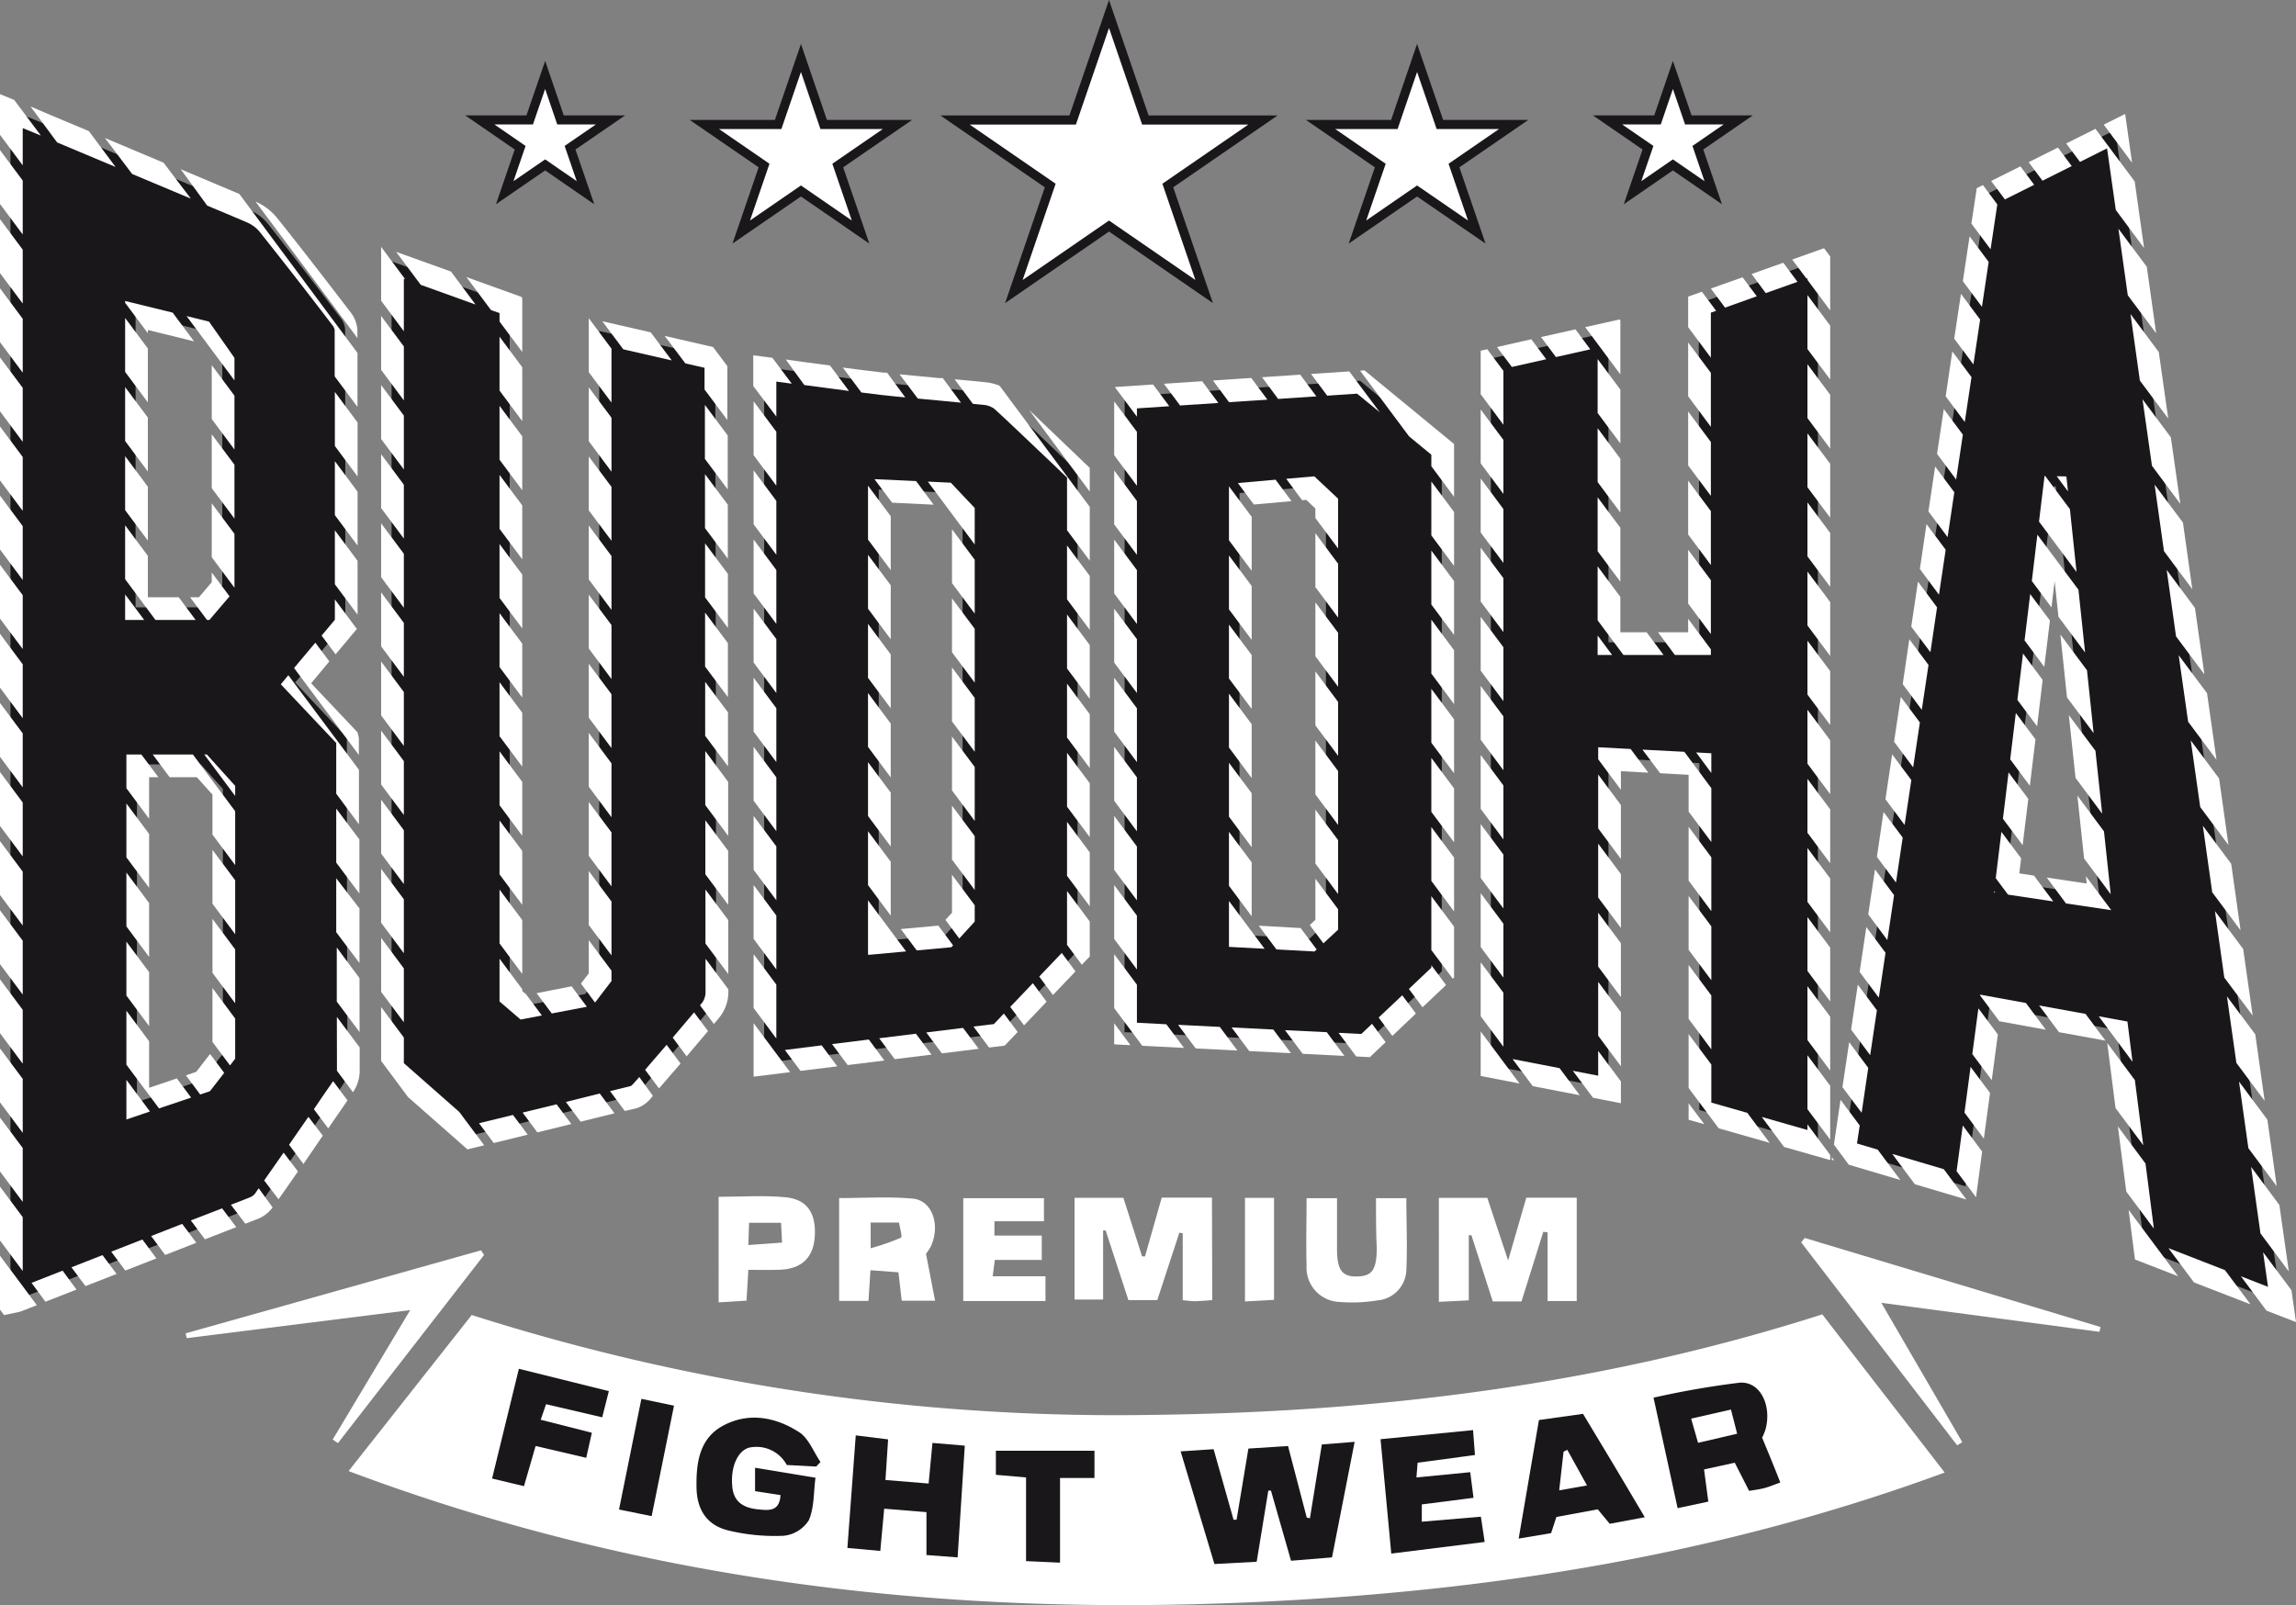 <svg viewBox="0 0 252.66 176.67" xmlns="http://www.w3.org/2000/svg"><rect x="0" y="0" width="252.66" height="176.67" fill="#808080" stroke="none"/><defs><style>.cls-1{fill:#1a171b;}.cls-2,.cls-3{fill:#fff;}.cls-3{stroke:#1a171b;stroke-miterlimit:10;}</style></defs><g data-name="Capa 2" id="Capa_2"><g data-name="Capa 1" id="Capa_1-2"><path d="M32.48,75.13l5.63,6a1.2,1.2,0,0,1,.06.24q0,18.24.07,36.49a3,3,0,0,1-.53,1.56Q33.41,125.69,29,132a2.57,2.57,0,0,1-1.08.85q-13,5.13-26.07,10.21a7,7,0,0,1-.7.15V12.09c1.38.57,2.68,1.1,4,1.65,7.47,3.13,14.94,6.25,22.39,9.42a5.16,5.16,0,0,1,1.89,1.41C32.14,28,34.81,31.47,37.48,35a2.29,2.29,0,0,1,.5,1.27C38,47,38,57.68,38,68.54Zm-17.41,9v37.18l7.18-2.43L24.53,116V86.84l-2.41-2.68Zm7.08-47.79-7.23-1.79V66.85h7.45l2.09-2.44V39.65Z" class="cls-1"></path><path d="M218.57,21.4l14.2-7.1c6.09,43.13,12.16,86,18.25,129.14l-15-5.84c-1-8.06-2-16.09-3.09-24.23l-14-2.56c-.89,6.64-1.75,13.09-2.64,19.77l-13.38-4C208.1,91.55,213.32,56.55,218.57,21.4Zm2.15,75.65L231,98.59c-1.61-15.16-3.19-30.11-4.77-45.05H226C224.25,68,222.49,82.42,220.72,97.05Z" class="cls-1"></path><path d="M186.93,33.4l13.12-4.68v97.17L187,122.17V84L177,83.43v36.35l-12.94-2.51V39.46L177,36.57V70.7h10Z" class="cls-1"></path><path d="M65.94,107.43v-71l12.69,2.91c0,.6.08,1.2.08,1.8q.08,34,.09,68a3.23,3.23,0,0,1-.67,1.91c-2.44,2.94-4.94,5.82-7.44,8.7a2.55,2.55,0,0,1-1.09.86c-5.91,1.48-11.83,2.91-17.92,4.4l-8.59-7.57V28.77l13,4.68v76.07l1.42,1.22,6.88-1.33Z" class="cls-1"></path><path d="M84.09,40.4c4.34.57,8.63,1.19,12.93,1.69,3.74.43,7.5.69,11.24,1.1a3.5,3.5,0,0,1,1.9.74c2.84,2.61,5.62,5.3,8.42,8v52.74l-8.71,9.12L84.09,117ZM104,54.22l-7.3-.34V103.6l7.31-.68,1.92-2.1V56.27Z" class="cls-1"></path><path d="M123.76,43.64l25.9-1.73,9,7.42v57.59c-2.86,2.7-5.77,5.44-8.49,8l-26.42-1.31Zm22.15,58V55.29l-1.82-1.7-7.69.68V102.9l7.7.42Z" class="cls-1"></path><polygon points="67.29 82.34 67.29 76.41 64.79 73.06 64.79 78.99 67.29 82.34" class="cls-2"></polygon><polygon points="104.76 65.86 104.76 71.79 107.26 75.14 107.26 69.21 104.76 65.86" class="cls-2"></polygon><polygon points="135.24 91.56 135.24 97.5 137.74 100.85 137.74 94.92 135.24 91.56" class="cls-2"></polygon><polygon points="107.26 82.75 107.26 76.82 104.76 73.46 104.76 79.4 107.26 82.75" class="cls-2"></polygon><polygon points="122.61 80.53 125.11 83.89 125.11 77.96 122.61 74.6 122.61 80.53" class="cls-2"></polygon><polygon points="125.11 76.28 125.11 70.35 122.61 67 122.61 72.93 125.11 76.28" class="cls-2"></polygon><polygon points="107.26 67.54 107.26 61.61 104.76 58.25 104.76 64.18 107.26 67.54" class="cls-2"></polygon><polygon points="135.24 83.96 135.24 89.89 137.74 93.25 137.74 87.31 135.24 83.96" class="cls-2"></polygon><polygon points="122.61 65.32 125.11 68.68 125.11 62.75 122.61 59.39 122.61 65.32" class="cls-2"></polygon><polygon points="119.92 76.93 119.92 71 117.42 67.64 117.42 73.58 119.92 76.93" class="cls-2"></polygon><polygon points="98.02 70.36 98.02 64.42 95.52 61.07 95.52 67 98.02 70.36" class="cls-2"></polygon><polygon points="95.52 91.49 95.52 97.42 98.02 100.78 98.02 94.85 95.52 91.49" class="cls-2"></polygon><polygon points="67.29 74.74 67.29 68.8 64.79 65.45 64.79 71.38 67.29 74.74" class="cls-2"></polygon><polygon points="64.79 57.84 64.79 63.77 67.29 67.13 67.29 61.2 64.79 57.84" class="cls-2"></polygon><polygon points="98.02 62.75 98.02 56.82 95.52 53.46 95.52 59.39 98.02 62.75" class="cls-2"></polygon><polygon points="107.26 59.93 107.26 55.91 104.63 53.13 102.1 53.01 107.26 59.93" class="cls-2"></polygon><polygon points="117.42 75.25 117.42 81.18 119.92 84.54 119.92 78.61 117.42 75.25" class="cls-2"></polygon><polygon points="98.17 55.33 102.74 55.55 100.81 52.95 96.23 52.74 98.17 55.33" class="cls-2"></polygon><polygon points="119.92 86.21 117.42 82.86 117.42 88.79 119.92 92.14 119.92 86.21" class="cls-2"></polygon><polygon points="117.42 65.97 119.92 69.33 119.92 63.39 117.42 60.04 117.42 65.97" class="cls-2"></polygon><polygon points="157.51 58.93 160.01 62.29 160.01 56.35 157.51 53 157.51 58.93" class="cls-2"></polygon><polygon points="160.01 69.89 160.01 63.96 157.51 60.6 157.51 66.54 160.01 69.89" class="cls-2"></polygon><polygon points="160.01 77.5 160.01 71.57 157.51 68.21 157.51 74.14 160.01 77.5" class="cls-2"></polygon><polygon points="147.25 75.59 147.25 69.65 144.75 66.3 144.75 72.23 147.25 75.59" class="cls-2"></polygon><polygon points="165.44 84.78 165.44 78.85 162.94 75.49 162.94 81.42 165.44 84.78" class="cls-2"></polygon><polygon points="144.75 58.69 144.75 64.62 147.25 67.98 147.25 62.05 144.75 58.69" class="cls-2"></polygon><polygon points="162.94 66.21 165.44 69.57 165.44 63.64 162.94 60.28 162.94 66.21" class="cls-2"></polygon><polygon points="162.94 67.89 162.94 73.82 165.44 77.17 165.44 71.24 162.94 67.89" class="cls-2"></polygon><polygon points="178.37 88.61 175.87 85.25 175.87 91.18 178.37 94.54 178.37 88.61" class="cls-2"></polygon><polygon points="137.74 62.82 137.74 56.89 135.24 53.53 135.24 59.47 137.74 62.82" class="cls-2"></polygon><polygon points="137.74 85.64 137.74 79.71 135.24 76.35 135.24 82.28 137.74 85.64" class="cls-2"></polygon><polygon points="137.98 55.53 142.12 55.16 140.37 52.8 136.22 53.17 137.98 55.53" class="cls-2"></polygon><polygon points="137.74 70.43 137.74 64.5 135.24 61.14 135.24 67.07 137.74 70.43" class="cls-2"></polygon><polygon points="137.74 78.03 137.74 72.1 135.24 68.75 135.24 74.68 137.74 78.03" class="cls-2"></polygon><polygon points="160.01 94.39 157.51 91.03 157.51 96.96 160.01 100.32 160.01 94.39" class="cls-2"></polygon><polygon points="147.25 83.19 147.25 77.26 144.75 73.9 144.75 79.84 147.25 83.19" class="cls-2"></polygon><polygon points="143.29 55.06 143.74 55.02 144.75 55.97 144.75 57.02 147.25 60.37 147.25 54.89 144.63 52.43 141.54 52.7 143.29 55.06" class="cls-2"></polygon><polygon points="157.51 83.42 157.51 89.36 160.01 92.71 160.01 86.78 157.51 83.42" class="cls-2"></polygon><polygon points="157.51 75.82 157.51 81.75 160.01 85.11 160.01 79.17 157.51 75.82" class="cls-2"></polygon><polygon points="57.47 101.27 54.97 97.91 54.97 103.84 57.47 107.2 57.47 101.27" class="cls-2"></polygon><polygon points="41.94 57.6 41.94 63.53 44.44 66.89 44.44 60.95 41.94 57.6" class="cls-2"></polygon><polygon points="44.44 74.49 44.44 68.56 41.94 65.2 41.94 71.14 44.44 74.49" class="cls-2"></polygon><polygon points="25.8 49.48 25.8 43.55 23.3 40.19 23.3 46.12 25.8 49.48" class="cls-2"></polygon><polygon points="36.93 72.02 39.27 69.23 36.85 65.98 36.85 68.22 35.39 69.96 36.93 72.02" class="cls-2"></polygon><path d="M39.55,98.35c0-2,0-4,0-5.95L37,89c0,2,0,4,0,5.95Z" class="cls-2"></path><polygon points="57.47 69.17 57.47 63.24 54.97 59.88 54.97 65.81 57.47 69.17" class="cls-2"></polygon><path d="M31.73,74.32l-.83,1L37,81.78v2.87c0,.9,0,1.81,0,2.71l2.5,3.37c0-2,0-4,0-6Z" class="cls-2"></path><path d="M80.13,93.65l-2.51-3.36c0,2,0,4,0,5.94l2.51,3.36C80.14,97.61,80.13,95.63,80.13,93.65Z" class="cls-2"></path><polygon points="57.47 61.56 57.47 55.63 54.97 52.27 54.97 58.21 57.47 61.56" class="cls-2"></polygon><polygon points="22.78 68.24 23.04 68.24 25.26 65.64 23.3 63.01 23.3 64.08 21.89 65.74 20.92 65.74 22.78 68.24" class="cls-2"></polygon><path d="M36.85,63.79v.52l2.5,3.35V61.73l-2.5-3.36Z" class="cls-2"></path><polygon points="54.97 90.31 54.97 96.24 57.47 99.59 57.47 93.66 54.97 90.31" class="cls-2"></polygon><polygon points="175.87 83.57 178.37 86.93 178.37 84.88 181.39 85.05 179.44 82.44 175.87 82.25 175.87 83.57" class="cls-2"></polygon><polygon points="54.97 75.09 54.97 81.03 57.47 84.38 57.47 78.45 54.97 75.09" class="cls-2"></polygon><polygon points="54.97 82.7 54.97 88.63 57.47 91.99 57.47 86.06 54.97 82.7" class="cls-2"></polygon><polygon points="25.8 57.08 25.8 51.15 23.3 47.8 23.3 53.73 25.8 57.08" class="cls-2"></polygon><polygon points="25.8 64.69 25.8 58.76 23.3 55.4 23.3 61.33 25.8 64.69" class="cls-2"></polygon><path d="M39.42,80.92l-.08-.32-5.1-5.39,2-2.41-1.54-2.06-2.34,2.79,7.13,9.57V81.45A1.56,1.56,0,0,0,39.42,80.92Z" class="cls-2"></path><polygon points="44.44 83.77 41.94 80.42 41.94 86.35 44.44 89.7 44.44 83.77" class="cls-2"></polygon><polygon points="54.97 67.49 54.97 73.42 57.47 76.78 57.47 70.84 54.97 67.49" class="cls-2"></polygon><polygon points="82.93 74.59 82.93 80.53 85.43 83.88 85.43 77.95 82.93 74.59" class="cls-2"></polygon><polygon points="85.43 76.28 85.43 70.34 82.93 66.99 82.93 72.92 85.43 76.28" class="cls-2"></polygon><polygon points="95.52 76.28 95.52 82.21 98.02 85.57 98.02 79.64 95.52 76.28" class="cls-2"></polygon><polygon points="95.52 83.89 95.52 89.82 98.02 93.17 98.02 87.24 95.52 83.89" class="cls-2"></polygon><polygon points="82.93 59.38 82.93 65.31 85.43 68.67 85.43 62.74 82.93 59.38" class="cls-2"></polygon><path d="M77.6,75.05c0,2,0,4,0,5.94l2.51,3.36c0-2,0-4,0-5.94Z" class="cls-2"></path><path d="M77.61,82.67c0,2,0,4,0,5.94L80.13,92c0-2,0-4,0-5.94Z" class="cls-2"></path><path d="M77.59,67.43c0,2,0,4,0,5.94l2.51,3.36c0-2,0-4,0-5.94Z" class="cls-2"></path><polygon points="85.43 85.56 82.93 82.2 82.93 88.13 85.43 91.49 85.43 85.56" class="cls-2"></polygon><polygon points="85.43 61.06 85.43 55.13 82.93 51.77 82.93 57.71 85.43 61.06" class="cls-2"></polygon><polygon points="67.29 59.52 67.29 53.59 64.79 50.24 64.79 56.17 67.29 59.52" class="cls-2"></polygon><polygon points="64.79 48.56 67.29 51.92 67.29 45.98 64.79 42.63 64.79 48.56" class="cls-2"></polygon><polygon points="54.97 42.99 57.47 46.35 57.47 40.42 54.97 37.06 54.97 42.99" class="cls-2"></polygon><polygon points="95.52 68.67 95.52 74.61 98.02 77.96 98.02 72.03 95.52 68.67" class="cls-2"></polygon><path d="M80.1,69.11c0-2,0-4,0-5.94l-2.51-3.36c0,2,0,4,0,5.94Z" class="cls-2"></path><path d="M80.09,61.49c0-2,0-4,0-5.94l-2.51-3.36c0,2,0,4,0,5.94Z" class="cls-2"></path><polygon points="57.47 53.96 57.47 48.02 54.97 44.67 54.97 50.6 57.47 53.96" class="cls-2"></polygon><polygon points="82.93 50.1 85.43 53.46 85.43 47.52 82.93 44.17 82.93 50.1" class="cls-2"></polygon><path d="M77.57,50.51l2.51,3.36c0-2,0-4,0-5.94l-2.51-3.36C77.57,46.55,77.57,48.53,77.57,50.51Z" class="cls-2"></path><polygon points="201.4 110.23 201.4 104.3 198.9 100.94 198.9 106.87 201.4 110.23" class="cls-2"></polygon><polygon points="143.13 102.15 138.52 101.89 140.46 104.5 144.65 104.73 144.89 104.51 143.13 102.15" class="cls-2"></polygon><polygon points="117.42 98.07 117.42 104 119.05 106.19 119.92 105.28 119.92 101.43 117.42 98.07" class="cls-2"></polygon><polygon points="104.76 96.28 104.76 100.47 104.04 101.25 105.56 103.3 107.26 101.44 107.26 99.64 104.76 96.28" class="cls-2"></polygon><polygon points="144.75 96.72 144.75 101.24 144.13 101.82 145.63 103.83 147.25 102.33 147.25 100.08 144.75 96.72" class="cls-2"></polygon><polygon points="226.46 16.24 223.24 17.85 224.76 19.89 227.98 18.28 226.46 16.24" class="cls-2"></polygon><polygon points="103.26 101.88 99.13 102.26 100.88 104.61 104.69 104.26 104.88 104.05 103.26 101.88" class="cls-2"></polygon><polygon points="218.1 33.77 218.84 28.83 216.74 26.01 216 30.95 218.1 33.77" class="cls-2"></polygon><polygon points="162.94 105.92 162.94 111.85 165.44 115.21 165.44 109.27 162.94 105.92" class="cls-2"></polygon><polygon points="217.16 40.11 217.9 35.17 215.79 32.34 215.05 37.28 217.16 40.11" class="cls-2"></polygon><polygon points="82.93 105.02 82.93 110.95 85.43 114.31 85.43 108.37 82.93 105.02" class="cls-2"></polygon><polygon points="16.41 90.12 16.41 85.55 17.43 85.55 15.56 83.05 13.91 83.05 13.91 86.76 16.41 90.12" class="cls-2"></polygon><polygon points="16.41 97.72 16.41 91.79 13.91 88.44 13.91 94.37 16.41 97.72" class="cls-2"></polygon><polygon points="19.46 118.7 16.41 119.73 16.41 114.61 13.91 111.25 13.91 117.19 17.5 122 21.03 120.81 19.46 118.7" class="cls-2"></polygon><polygon points="16.41 105.33 16.41 99.4 13.91 96.04 13.91 101.97 16.41 105.33" class="cls-2"></polygon><polygon points="23.12 116.01 21.59 117.98 20.46 118.36 22.03 120.47 23.1 120.11 24.67 118.09 23.12 116.01" class="cls-2"></polygon><polygon points="13.91 118.86 13.91 123.22 16.5 122.34 13.91 118.86" class="cls-2"></polygon><polygon points="23.38 108.75 23.38 114.68 25.31 117.27 25.88 116.53 25.88 112.11 23.38 108.75" class="cls-2"></polygon><polygon points="16.41 112.94 16.41 107 13.91 103.65 13.91 109.58 16.41 112.94" class="cls-2"></polygon><polygon points="220.63 21.95 223.85 20.34 222.33 18.31 219.11 19.92 220.63 21.95" class="cls-2"></polygon><polygon points="64.79 103.48 64.79 107.14 63.93 108.26 65.48 110.35 67.29 107.98 67.29 106.84 64.79 103.48" class="cls-2"></polygon><path d="M56.45,122.72l-1.64.4-2.1.51,1.62,2.18,1.07-.26,2.67-.66Z" class="cls-2"></path><polygon points="50.54 122.39 44.44 117.02 44.44 114.2 41.94 110.84 41.94 116.77 44.91 120.76 51.44 126.51 53.28 126.06 50.54 122.39" class="cls-2"></polygon><path d="M37.08,117.86l1.76,2.36h0a4.17,4.17,0,0,0,.74-2.27v-2.66l-2.51-3.36C37.07,113.9,37.08,115.88,37.08,117.86Z" class="cls-2"></path><path d="M2.51,141.58h0L0,138.22v5.93l.44.6,1.34-.28a3.69,3.69,0,0,0,.62-.16l.81-.32.84-.33Z" class="cls-2"></path><path d="M28.47,130.79l-.4.58a1.28,1.28,0,0,1-.52.4c-.71.29-1.43.56-2.14.84L27,134.69l1.52-.59A3.77,3.77,0,0,0,30,132.9Z" class="cls-2"></path><path d="M70.32,118.51l0,.07-.43.49a3.43,3.43,0,0,1-.45.46l-2.31.57,1.62,2.18L70,122a3.44,3.44,0,0,0,1.73-1.25l.12-.13Z" class="cls-2"></path><polygon points="175.87 115.67 175.87 118.4 173.08 117.86 175.3 120.83 178.37 121.43 178.37 119.03 175.87 115.67" class="cls-2"></polygon><polygon points="150.98 112.69 149.8 113.81 147.3 113.68 149.24 116.28 150.74 116.36 152.48 114.71 150.98 112.69" class="cls-2"></polygon><polygon points="219.05 27.44 219.79 22.5 218.21 20.37 217.53 20.71 216.94 24.61 219.05 27.44" class="cls-2"></polygon><polygon points="110.47 111.56 109.37 112.72 107.12 112.99 108.84 115.3 110.56 115.09 111.99 113.59 110.47 111.56" class="cls-2"></polygon><path d="M107.06,44.45l1.16.11a2.4,2.4,0,0,1,1.19.43c2.12,1.94,4.24,4,6.29,5.93l1.72,1.65v5.79l2.5,3.36V55.79L110,42.46a5.3,5.3,0,0,0-1.5-.38c-1.15-.13-2.3-.23-3.45-.33Z" class="cls-2"></path><path d="M101,43.87l2.16.2,2.59.25-2-2.7-.36,0-4.4-.42Z" class="cls-2"></path><polygon points="165.44 46.75 165.44 40.82 163.66 38.44 162.94 38.6 162.94 43.39 165.44 46.75" class="cls-2"></polygon><polygon points="188.27 39.37 188.27 34.41 188.85 34.21 187.28 32.11 185.77 32.65 185.77 36.01 188.27 39.37" class="cls-2"></polygon><path d="M2.5,18.2V14.1l2,.82L1.56,11,0,10.36v4.48Z" class="cls-2"></path><path d="M94.79,43.2l2.18.27c.88.1,1.77.19,2.65.27l-2-2.72-.33,0c-1.51-.17-3-.36-4.54-.56Z" class="cls-2"></path><polygon points="188.32 100.29 188.32 94.36 185.82 91 185.82 96.93 188.32 100.29" class="cls-2"></polygon><path d="M85.43,45.85V42l1.7.23L85,39.39l-.69-.1-1.42-.18v3.38Z" class="cls-2"></path><path d="M88.51,42.38l4.91.65-2.08-2.8-3-.4-1.87-.26Z" class="cls-2"></path><path d="M6.29,15.68l2.6,1.09,3.83,1.61L9.78,14.43,5.7,12.72l-2.34-1Z" class="cls-2"></path><polygon points="221.83 78.48 221.21 83.58 223.37 86.49 223.99 81.38 221.83 78.48" class="cls-2"></polygon><polygon points="222.62 71.93 222 77.04 224.17 79.94 224.78 74.84 222.62 71.93" class="cls-2"></polygon><polygon points="223.41 65.39 222.79 70.49 224.96 73.4 225.58 68.3 223.41 65.39" class="cls-2"></polygon><polygon points="198.9 38.42 201.4 41.77 201.4 35.84 198.9 32.48 198.9 38.42" class="cls-2"></polygon><polygon points="212.43 71.79 213.16 66.85 211.06 64.02 210.32 68.97 212.43 71.79" class="cls-2"></polygon><polygon points="210.11 70.36 209.38 75.3 211.48 78.13 212.22 73.19 210.11 70.36" class="cls-2"></polygon><polygon points="201.4 49.38 201.4 43.45 198.9 40.09 198.9 46.02 201.4 49.38" class="cls-2"></polygon><polygon points="212 57.69 211.27 62.63 213.37 65.46 214.11 60.51 212 57.69" class="cls-2"></polygon><polygon points="223.2 87.93 221.03 85.02 220.41 90.12 222.58 93.03 223.2 87.93" class="cls-2"></polygon><polygon points="201.4 72.2 201.4 66.27 198.9 62.91 198.9 68.84 201.4 72.2" class="cls-2"></polygon><polygon points="178.31 64.03 178.31 58.09 175.81 54.74 175.81 60.67 178.31 64.03" class="cls-2"></polygon><polygon points="178.65 72.09 183.06 72.09 181.2 69.59 178.31 69.59 178.31 65.7 175.81 62.34 175.81 68.28 178.65 72.09" class="cls-2"></polygon><polygon points="178.31 56.42 178.31 50.49 175.81 47.13 175.81 53.06 178.31 56.42" class="cls-2"></polygon><polygon points="185.82 85.28 185.82 89.33 188.32 92.68 188.32 86.75 185.35 82.75 180.74 82.51 182.69 85.11 185.82 85.28" class="cls-2"></polygon><polygon points="201.4 56.98 201.4 51.05 198.9 47.7 198.9 53.63 201.4 56.98" class="cls-2"></polygon><polygon points="188.27 62.19 188.27 56.26 185.77 52.9 185.77 58.83 188.27 62.19" class="cls-2"></polygon><polygon points="201.4 64.59 201.4 58.66 198.9 55.3 198.9 61.24 201.4 64.59" class="cls-2"></polygon><polygon points="209.17 76.7 208.43 81.64 210.53 84.46 211.27 79.52 209.17 76.7" class="cls-2"></polygon><polygon points="185.77 51.23 188.27 54.58 188.27 48.65 185.77 45.29 185.77 51.23" class="cls-2"></polygon><polygon points="178.31 48.81 178.31 42.88 175.81 39.52 175.81 45.46 178.31 48.81" class="cls-2"></polygon><polygon points="198.9 70.52 198.9 76.45 201.4 79.8 201.4 73.87 198.9 70.52" class="cls-2"></polygon><polygon points="214.32 59.12 215.06 54.18 212.95 51.35 212.21 56.29 214.32 59.12" class="cls-2"></polygon><polygon points="175.81 69.95 175.81 72.09 177.4 72.09 175.81 69.95" class="cls-2"></polygon><polygon points="219.43 98.24 219.57 98.26 219.45 98.1 219.43 98.24" class="cls-2"></polygon><polygon points="213.9 45.02 213.16 49.96 215.26 52.78 216 47.84 213.9 45.02" class="cls-2"></polygon><polygon points="23.38 93.54 23.38 99.47 25.88 102.83 25.88 96.89 23.38 93.54" class="cls-2"></polygon><polygon points="21.23 83.05 16.81 83.05 18.67 85.55 21.66 85.55 23.38 87.46 23.38 91.86 25.88 95.22 25.88 89.29 21.23 83.05" class="cls-2"></polygon><polygon points="16.27 36.68 16.27 36.32 21.35 37.57 19 34.41 13.77 33.13 13.77 33.33 16.27 36.68" class="cls-2"></polygon><polygon points="13.77 65.43 13.77 68.24 15.87 68.24 13.77 65.43" class="cls-2"></polygon><polygon points="23.38 101.14 23.38 107.08 25.88 110.43 25.88 104.5 23.38 101.14" class="cls-2"></polygon><polygon points="184.31 72.09 188.27 72.09 188.27 71.47 185.77 68.11 185.77 69.59 182.45 69.59 184.31 72.09" class="cls-2"></polygon><polygon points="198.9 85.73 198.9 91.66 201.4 95.02 201.4 89.08 198.9 85.73" class="cls-2"></polygon><polygon points="185.77 60.51 185.77 66.44 188.27 69.79 188.27 63.86 185.77 60.51" class="cls-2"></polygon><polygon points="231.69 114.54 229.5 111.6 224.39 110.67 226.58 113.61 231.69 114.54" class="cls-2"></polygon><polygon points="198.9 78.12 198.9 84.06 201.4 87.41 201.4 81.48 198.9 78.12" class="cls-2"></polygon><polygon points="207.48 87.97 209.59 90.8 210.33 85.86 208.22 83.03 207.48 87.97" class="cls-2"></polygon><polygon points="198.9 93.34 198.9 99.27 201.4 102.62 201.4 96.69 198.9 93.34" class="cls-2"></polygon><polygon points="249.58 141.64 246.6 140.48 249.41 144.26 252.66 145.52 252.16 142.01 249.04 137.83 249.58 141.64" class="cls-2"></polygon><polygon points="188.32 85.08 188.32 82.91 186.65 82.82 188.32 85.08" class="cls-2"></polygon><polygon points="44.44 76.17 41.94 72.81 41.94 78.74 44.44 82.1 44.44 76.17" class="cls-2"></polygon><path d="M11.28,138.15l-3.42,1.34,1.55,2.07,3.42-1.34Z" class="cls-2"></path><path d="M15.67,136.43l-3.43,1.34,1.55,2.08,3.42-1.34Z" class="cls-2"></path><polygon points="2.5 109.47 2.5 103.54 0 100.19 0 106.12 2.5 109.47" class="cls-2"></polygon><polygon points="41.94 48.32 44.44 51.67 44.44 45.74 41.94 42.38 41.94 48.32" class="cls-2"></polygon><path d="M24.44,133,21,134.33l1.55,2.08L26,135.07Z" class="cls-2"></path><path d="M6.89,139.86,3.47,141.2,5,143.28l3.42-1.34Z" class="cls-2"></path><polygon points="2.5 117.08 2.5 111.15 0 107.79 0 113.72 2.5 117.08" class="cls-2"></polygon><polygon points="2.5 124.69 2.5 118.75 0 115.4 0 121.33 2.5 124.69" class="cls-2"></polygon><polygon points="68.59 38.45 73.92 39.67 71.61 36.58 66.28 35.36 68.59 38.45" class="cls-2"></polygon><polygon points="2.5 132.29 2.5 126.36 0 123.01 0 128.94 2.5 132.29" class="cls-2"></polygon><path d="M31.21,126.87l-2.14,3.06L30.65,132c.72-1,1.44-2.06,2.14-3.06Z" class="cls-2"></path><path d="M76.38,111.43c-.78.93-1.56,1.86-2.35,2.78l1.53,2.06c.79-.92,1.57-1.85,2.35-2.78Z" class="cls-2"></path><path d="M80.15,109.27v-.38l-2.51-3.36c0,1.24,0,2.49,0,3.74a2,2,0,0,1-.39,1.12l-.22.26,1.53,2.06.61-.73A4.48,4.48,0,0,0,80.15,109.27Z" class="cls-2"></path><path d="M33.94,122.93c-.69,1-1.4,2-2.13,3.07l1.58,2.12L35.52,125Z" class="cls-2"></path><polygon points="90.42 115.06 86.37 115.57 88.09 117.87 92.14 117.37 90.42 115.06" class="cls-2"></polygon><polygon points="82.93 112.62 82.93 118.51 86.95 118.01 82.93 112.62" class="cls-2"></polygon><path d="M36.66,119c-.69,1-1.4,2-2.12,3.09l1.58,2.11,2.12-3.08Z" class="cls-2"></path><path d="M73.36,115c-.79.93-1.58,1.84-2.37,2.75l1.53,2.05c.79-.9,1.58-1.82,2.37-2.74Z" class="cls-2"></path><path d="M61.25,121.55l-3.74.91,1.62,2.18,3.74-.92Z" class="cls-2"></path><path d="M66,120.36l-3.73.93,1.62,2.17,3.73-.92Z" class="cls-2"></path><polygon points="95.61 114.42 91.56 114.92 93.28 117.23 97.32 116.73 95.61 114.42" class="cls-2"></polygon><polygon points="2.5 25.81 2.5 19.87 0 16.52 0 22.45 2.5 25.81" class="cls-2"></polygon><path d="M22.8,22.63c1.44.61,2.88,1.2,4.31,1.82a3.82,3.82,0,0,1,1.41,1c2.78,3.49,5.51,7,8.07,10.36a1.18,1.18,0,0,1,.24.51v5.11l2.51,3.36c0-2,0-4,0-5.94l-13-17.5-6.45-2.72Z" class="cls-2"></path><path d="M39.33,37.21v-.85a3.5,3.5,0,0,0-.76-2c-2.56-3.34-5.3-6.9-8.1-10.4a6.28,6.28,0,0,0-2.35-1.77Z" class="cls-2"></path><path d="M14.54,19.15,21,21.86,18,17.91l-6.45-2.72Z" class="cls-2"></path><polygon points="44.44 44.07 44.44 38.13 41.94 34.78 41.94 40.71 44.44 44.07" class="cls-2"></polygon><polygon points="67.29 44.31 67.29 38.38 64.79 35.02 64.79 40.96 67.29 44.31" class="cls-2"></polygon><polygon points="44.44 36.46 44.44 30.68 44.59 30.74 41.94 27.17 41.94 33.1 44.44 36.46" class="cls-2"></polygon><polygon points="54.03 34.13 54.97 34.46 54.97 35.39 57.47 38.74 57.47 32.81 57.36 32.67 51.33 30.5 54.03 34.13" class="cls-2"></polygon><polygon points="46.3 31.35 52.33 33.52 49.63 29.89 43.59 27.72 46.3 31.35" class="cls-2"></polygon><polygon points="2.5 56.23 2.5 50.3 0 46.94 0 52.88 2.5 56.23" class="cls-2"></polygon><polygon points="2.5 79.05 2.5 73.12 0 69.76 0 75.69 2.5 79.05" class="cls-2"></polygon><polygon points="2.5 86.66 2.5 80.72 0 77.37 0 83.3 2.5 86.66" class="cls-2"></polygon><polygon points="2.5 71.44 2.5 65.51 0 62.16 0 68.09 2.5 71.44" class="cls-2"></polygon><polygon points="2.5 94.26 2.5 88.33 0 84.97 0 90.91 2.5 94.26" class="cls-2"></polygon><polygon points="2.5 101.87 2.5 95.94 0 92.58 0 98.51 2.5 101.87" class="cls-2"></polygon><polygon points="2.5 48.63 2.5 42.69 0 39.34 0 45.27 2.5 48.63" class="cls-2"></polygon><polygon points="2.5 63.84 2.5 57.91 0 54.55 0 60.48 2.5 63.84" class="cls-2"></polygon><polygon points="2.5 41.02 2.5 35.09 0 31.73 0 37.66 2.5 41.02" class="cls-2"></polygon><polygon points="2.5 33.41 2.5 27.48 0 24.12 0 30.06 2.5 33.41" class="cls-2"></polygon><polygon points="2.5 139.9 2.5 133.97 0 130.61 0 136.54 2.5 139.9" class="cls-2"></polygon><polygon points="246.39 119.05 247.42 126.38 250.54 130.56 249.51 123.24 246.39 119.05" class="cls-2"></polygon><polygon points="247.72 128.44 248.75 135.76 251.87 139.95 250.83 132.63 247.72 128.44" class="cls-2"></polygon><polygon points="245.06 109.67 246.1 116.99 249.21 121.17 248.18 113.85 245.06 109.67" class="cls-2"></polygon><polygon points="243.74 100.28 244.77 107.6 247.89 111.78 246.85 104.46 243.74 100.28" class="cls-2"></polygon><polygon points="244.84 139.8 238.62 137.38 241.44 141.16 247.66 143.57 244.84 139.8" class="cls-2"></polygon><polygon points="242.41 90.89 243.44 98.21 246.56 102.4 245.53 95.08 242.41 90.89" class="cls-2"></polygon><polygon points="216.85 117.43 216.18 122.46 218.31 125.33 218.99 120.3 216.85 117.43" class="cls-2"></polygon><polygon points="217.71 110.99 217.04 116.02 219.18 118.89 219.85 113.86 217.71 110.99" class="cls-2"></polygon><polygon points="234.24 133.17 234.94 138.63 239.68 140.47 234.24 133.17" class="cls-2"></polygon><polygon points="215.99 123.88 215.31 128.91 217.45 131.78 218.12 126.75 215.99 123.88" class="cls-2"></polygon><polygon points="234.45 34.57 235.48 41.89 238.6 46.07 237.56 38.75 234.45 34.57" class="cls-2"></polygon><polygon points="233.12 25.18 234.15 32.5 237.27 36.68 236.24 29.36 233.12 25.18" class="cls-2"></polygon><polygon points="230.59 14.18 227.37 15.79 228.89 17.82 231.87 16.33 232.83 23.11 235.94 27.3 234.91 19.97 230.59 14.18" class="cls-2"></polygon><polygon points="241.08 81.5 242.12 88.83 245.23 93.01 244.2 85.69 241.08 81.5" class="cls-2"></polygon><polygon points="231.5 13.72 234.62 17.91 233.86 12.54 231.5 13.72" class="cls-2"></polygon><polygon points="235.77 43.95 236.81 51.27 239.93 55.46 238.89 48.14 235.77 43.95" class="cls-2"></polygon><polygon points="239.75 72.12 240.79 79.44 243.91 83.62 242.87 76.3 239.75 72.12" class="cls-2"></polygon><polygon points="238.43 62.73 239.46 70.05 242.58 74.23 241.54 66.91 238.43 62.73" class="cls-2"></polygon><polygon points="237.1 53.34 238.13 60.66 241.25 64.85 240.22 57.52 237.1 53.34" class="cls-2"></polygon><polygon points="206.63 126.54 204.35 125.86 204.65 123.88 202.54 121.05 201.81 125.99 203.45 128.2 209.12 129.88 206.63 126.54" class="cls-2"></polygon><polygon points="134.23 113.03 129.64 112.8 131.58 115.4 136.17 115.63 134.23 113.03" class="cls-2"></polygon><polygon points="140.12 113.32 135.53 113.09 137.47 115.69 142.06 115.92 140.12 113.32" class="cls-2"></polygon><polygon points="146 113.61 141.41 113.39 143.35 115.99 147.94 116.22 146 113.61" class="cls-2"></polygon><polygon points="128.35 112.74 125.11 112.57 125.11 108.38 122.61 105.03 122.61 110.96 125.7 115.11 130.29 115.34 128.35 112.74" class="cls-2"></polygon><polygon points="105.98 113.14 101.93 113.64 103.65 115.94 107.7 115.44 105.98 113.14" class="cls-2"></polygon><polygon points="122.61 112.63 122.61 114.95 124.4 115.04 122.61 112.63" class="cls-2"></polygon><polygon points="154.31 109.55 151.71 112 153.22 114.02 155.81 111.56 154.31 109.55" class="cls-2"></polygon><polygon points="113.66 108.22 111.17 110.83 112.69 112.86 115.17 110.26 113.66 108.22" class="cls-2"></polygon><polygon points="116.84 104.89 114.36 107.49 115.87 109.52 118.35 106.92 116.84 104.89" class="cls-2"></polygon><polygon points="175.87 108.07 175.87 114 178.37 117.36 178.37 111.42 175.87 108.07" class="cls-2"></polygon><polygon points="192.28 122.49 188.32 121.36 188.32 117.17 185.82 113.82 185.82 119.75 189.13 124.19 194.74 125.79 192.28 122.49" class="cls-2"></polygon><polygon points="201.4 127.12 198.9 123.76 198.9 124.38 193.87 122.94 196.32 126.24 201.4 127.69 201.4 127.12" class="cls-2"></polygon><polygon points="201.6 127.39 201.56 127.64 201.85 127.73 201.6 127.39" class="cls-2"></polygon><polygon points="100.79 113.78 96.75 114.28 98.46 116.58 102.51 116.08 100.79 113.78" class="cls-2"></polygon><polygon points="185.82 121.43 185.82 123.25 187.55 123.74 185.82 121.43" class="cls-2"></polygon><polygon points="171.62 117.57 166.45 116.57 168.67 119.55 173.84 120.55 171.62 117.57" class="cls-2"></polygon><polygon points="157.51 106.24 157.51 106.51 155.04 108.85 156.54 110.87 159.13 108.42 157.51 106.24" class="cls-2"></polygon><polygon points="162.94 113.53 162.94 118.43 167.21 119.26 162.94 113.53" class="cls-2"></polygon><polygon points="213.9 128.69 208.23 127.01 210.72 130.35 216.39 132.03 213.9 128.69" class="cls-2"></polygon><path d="M20.05,134.71l-3.42,1.34,1.55,2.08,3.42-1.34Z" class="cls-2"></path><polygon points="125.11 100.78 122.61 97.42 122.61 103.35 125.11 106.71 125.11 100.78" class="cls-2"></polygon><polygon points="117.42 90.46 117.42 96.4 119.92 99.75 119.92 93.82 117.42 90.46" class="cls-2"></polygon><polygon points="122.61 82.21 122.61 88.14 125.11 91.5 125.11 85.56 122.61 82.21" class="cls-2"></polygon><polygon points="122.61 89.81 122.61 95.75 125.11 99.1 125.11 93.17 122.61 89.81" class="cls-2"></polygon><polygon points="104.76 81.07 104.76 87 107.26 90.36 107.26 84.42 104.76 81.07" class="cls-2"></polygon><polygon points="82.93 97.41 82.93 103.34 85.43 106.7 85.43 100.77 82.93 97.41" class="cls-2"></polygon><polygon points="104.76 88.68 104.76 94.61 107.26 97.96 107.26 92.03 104.76 88.68" class="cls-2"></polygon><polygon points="82.93 89.81 82.93 95.74 85.43 99.09 85.43 93.16 82.93 89.81" class="cls-2"></polygon><path d="M80.14,101.27l-2.51-3.36c0,2,0,4,0,5.94l2.51,3.36C80.15,105.23,80.14,103.25,80.14,101.27Z" class="cls-2"></path><polygon points="95.52 99.1 95.52 105.03 95.57 105.1 99.71 104.72 95.52 99.1" class="cls-2"></polygon><polygon points="162.94 90.71 162.94 96.64 165.44 99.99 165.44 94.06 162.94 90.71" class="cls-2"></polygon><polygon points="178.37 103.82 175.87 100.46 175.87 106.39 178.37 109.75 178.37 103.82" class="cls-2"></polygon><polygon points="162.94 83.1 162.94 89.03 165.44 92.39 165.44 86.45 162.94 83.1" class="cls-2"></polygon><polygon points="175.87 92.86 175.87 98.79 178.37 102.14 178.37 96.21 175.87 92.86" class="cls-2"></polygon><polygon points="160.01 107.59 160.01 101.99 157.51 98.64 157.51 104.57 159.87 107.73 160.01 107.59" class="cls-2"></polygon><polygon points="144.75 89.12 144.75 95.05 147.25 98.41 147.25 92.47 144.75 89.12" class="cls-2"></polygon><polygon points="144.75 81.51 144.75 87.44 147.25 90.8 147.25 84.87 144.75 81.51" class="cls-2"></polygon><polygon points="162.94 98.31 162.94 104.24 165.44 107.6 165.44 101.67 162.94 98.31" class="cls-2"></polygon><polygon points="135.24 99.17 135.24 104.22 139.16 104.43 135.24 99.17" class="cls-2"></polygon><polygon points="16.27 59.5 16.27 53.57 13.77 50.21 13.77 56.15 16.27 59.5" class="cls-2"></polygon><polygon points="16.27 44.29 16.27 38.36 13.77 35 13.77 40.93 16.27 44.29" class="cls-2"></polygon><polygon points="188.32 109.57 185.82 106.21 185.82 112.14 188.32 115.5 188.32 109.57" class="cls-2"></polygon><polygon points="16.27 51.9 16.27 45.96 13.77 42.61 13.77 48.54 16.27 51.9" class="cls-2"></polygon><polygon points="17.11 68.24 21.53 68.24 19.67 65.74 16.27 65.74 16.27 61.18 13.77 57.82 13.77 63.75 17.11 68.24" class="cls-2"></polygon><path d="M39.35,60.05V54.12l-2.5-3.36V56.7Z" class="cls-2"></path><polygon points="25.8 41.87 25.8 39.39 23 35.4 20.53 34.79 25.8 41.87" class="cls-2"></polygon><path d="M36.85,49.09l2.5,3.36c0-2,0-4,0-5.94l-2.5-3.37C36.84,45.13,36.84,47.11,36.85,49.09Z" class="cls-2"></path><polygon points="44.44 59.28 44.44 53.35 41.94 49.99 41.94 55.92 44.44 59.28" class="cls-2"></polygon><polygon points="25.88 86.5 22.77 83.05 22.48 83.05 25.88 87.61 25.88 86.5" class="cls-2"></polygon><polygon points="41.94 88.02 41.94 93.95 44.44 97.31 44.44 91.38 41.94 88.02" class="cls-2"></polygon><polygon points="57.9 109.45 57.47 109.08 57.47 108.88 54.97 105.52 54.97 110.23 57.29 112.22 59.63 111.77 57.9 109.45" class="cls-2"></polygon><path d="M39.56,107.66l-2.5-3.37c0,2,0,4,0,5.95l2.51,3.36C39.57,111.62,39.57,109.64,39.56,107.66Z" class="cls-2"></path><polygon points="64.79 95.87 64.79 101.81 67.29 105.16 67.29 99.23 64.79 95.87" class="cls-2"></polygon><polygon points="64.79 88.27 64.79 94.2 67.29 97.56 67.29 91.62 64.79 88.27" class="cls-2"></polygon><polygon points="62.9 108.56 59.05 109.32 60.72 111.55 64.58 110.81 62.9 108.56" class="cls-2"></polygon><polygon points="44.44 106.59 41.94 103.23 41.94 109.17 44.44 112.52 44.44 106.59" class="cls-2"></polygon><polygon points="64.79 80.66 64.79 86.59 67.29 89.95 67.29 84.02 64.79 80.66" class="cls-2"></polygon><path d="M37,96.67c0,2,0,4,0,5.94L39.56,106c0-2,0-4,0-6Z" class="cls-2"></path><polygon points="41.94 95.63 41.94 101.56 44.44 104.92 44.44 98.98 41.94 95.63" class="cls-2"></polygon><polygon points="189.83 33.86 193.32 32.61 191.76 30.52 188.27 31.76 189.83 33.86" class="cls-2"></polygon><polygon points="171.22 39.3 175 38.45 173.37 36.25 169.58 37.1 171.22 39.3" class="cls-2"></polygon><polygon points="178.31 41.21 178.31 35.27 178.22 35.16 174.44 36.01 178.31 41.21" class="cls-2"></polygon><polygon points="216.21 46.45 216.95 41.51 214.84 38.68 214.11 43.62 216.21 46.45" class="cls-2"></polygon><polygon points="165.44 54.36 165.44 48.42 162.94 45.07 162.94 51 165.44 54.36" class="cls-2"></polygon><polygon points="198.79 30.66 198.9 30.63 198.9 30.81 201.4 34.17 201.4 28.23 200.72 27.32 197.22 28.57 198.79 30.66" class="cls-2"></polygon><polygon points="188.27 46.98 188.27 41.04 185.77 37.69 185.77 43.62 188.27 46.98" class="cls-2"></polygon><polygon points="194.31 32.26 197.8 31.02 196.24 28.92 192.75 30.16 194.31 32.26" class="cls-2"></polygon><polygon points="165.44 61.96 165.44 56.03 162.94 52.67 162.94 58.61 165.44 61.96" class="cls-2"></polygon><path d="M75.42,40l2.11.48c0,.27,0,.53,0,.8v1.59l2.51,3.36c0-1.1,0-2.21,0-3.32V41.3c0-.35,0-.7,0-1l-1.57-2.1-5.33-1.23Z" class="cls-2"></path><polygon points="166.37 40.39 170.15 39.54 168.51 37.34 164.73 38.2 166.37 40.39" class="cls-2"></polygon><polygon points="125.11 53.47 125.11 47.53 122.61 44.18 122.61 50.11 125.11 53.47" class="cls-2"></polygon><polygon points="155.06 48.03 157.51 50.05 157.51 51.32 160.01 54.68 160.01 48.87 150.16 40.77 149.67 40.8 155.06 48.03" class="cls-2"></polygon><polygon points="125.11 61.07 125.11 55.14 122.61 51.78 122.61 57.72 125.11 61.07" class="cls-2"></polygon><path d="M119.92,54.11V51.5l-2.49-2.38-4.18-4Z" class="cls-2"></path><polygon points="125.11 45.86 125.11 44.95 128.67 44.71 126.89 42.32 122.68 42.6 125.11 45.86" class="cls-2"></polygon><polygon points="129.86 44.63 134.07 44.35 132.29 41.96 128.08 42.24 129.86 44.63" class="cls-2"></polygon><polygon points="146.05 43.55 149.34 43.33 151.84 45.38 148.48 40.88 144.27 41.16 146.05 43.55" class="cls-2"></polygon><polygon points="140.65 43.91 144.86 43.63 143.08 41.24 138.88 41.52 140.65 43.91" class="cls-2"></polygon><polygon points="135.25 44.27 139.47 43.99 137.69 41.6 133.48 41.88 135.25 44.27" class="cls-2"></polygon><polygon points="206.33 95.7 205.59 100.65 207.69 103.47 208.43 98.53 206.33 95.7" class="cls-2"></polygon><polygon points="205.38 102.04 204.64 106.98 206.75 109.81 207.49 104.87 205.38 102.04" class="cls-2"></polygon><polygon points="236.1 128.07 233.06 123.98 233.98 131.15 237.02 135.23 236.1 128.07" class="cls-2"></polygon><polygon points="185.82 98.61 185.82 104.54 188.32 107.89 188.32 101.96 185.82 98.61" class="cls-2"></polygon><polygon points="220.04 112.41 225.13 113.34 222.94 110.4 217.91 109.48 217.9 109.57 220.04 112.44 220.04 112.41" class="cls-2"></polygon><polygon points="207.27 89.37 206.54 94.31 208.64 97.14 209.38 92.19 207.27 89.37" class="cls-2"></polygon><polygon points="198.9 108.55 198.9 114.48 201.4 117.84 201.4 111.9 198.9 108.55" class="cls-2"></polygon><polygon points="204.44 108.38 203.7 113.32 205.8 116.14 206.54 111.2 204.44 108.38" class="cls-2"></polygon><polygon points="201.4 119.51 198.9 116.15 198.9 122.09 201.4 125.44 201.4 119.51" class="cls-2"></polygon><polygon points="205.59 117.54 203.49 114.71 202.75 119.66 204.86 122.48 205.59 117.54" class="cls-2"></polygon><polygon points="229.54 96.44 229.63 97.25 225.23 96.59 227.35 99.44 232.33 100.18 229.54 96.44" class="cls-2"></polygon><polygon points="226.73 69.84 227.46 76.76 230.39 80.69 229.66 73.78 226.73 69.84" class="cls-2"></polygon><polygon points="227.66 78.71 228.4 85.62 231.33 89.56 230.59 82.64 227.66 78.71" class="cls-2"></polygon><polygon points="231.89 114.8 232.8 121.96 235.85 126.05 234.93 118.89 231.89 114.8" class="cls-2"></polygon><polygon points="225.06 52.39 224.99 52.39 224.38 57.41 228.51 62.96 227.78 56.04 225.06 52.39" class="cls-2"></polygon><polygon points="224.2 58.85 223.59 63.95 225.75 66.86 226.1 63.96 226.52 67.89 229.45 71.82 228.72 64.91 224.2 58.85" class="cls-2"></polygon><polygon points="228.6 87.57 229.34 94.49 232.27 98.42 231.53 91.51 228.6 87.57" class="cls-2"></polygon><polygon points="222.21 96.13 222.41 94.47 220.24 91.56 219.62 96.66 220.97 98.47 225.95 99.22 223.83 96.38 222.21 96.13" class="cls-2"></polygon><polygon points="230.95 111.86 234.67 116.87 234.11 112.44 230.95 111.86" class="cls-2"></polygon><polygon points="227.39 52.44 226.33 52.42 227.57 54.09 227.51 53.54 227.39 52.44" class="cls-2"></polygon><path d="M214,162.08l-13.47-17.41c-24.25,7.77-49,10.8-74.2,11.07a233.25,233.25,0,0,1-74.42-11L38.36,161.92c31.17,11.71,63.18,15.7,95.89,14.57C161.38,175.55,188,171.65,214,162.08Zm1.37-3,.57-.34c-2.9-5-5.81-10-8.91-15.34l24,3.19.12-.53-32.56-9.8-.38.49ZM53.27,138.13l-.34-.51-32.5,9.14.12.53,24.59-3.09-8.53,14.25.58.39Z" class="cls-2"></path><path d="M136.08,167.26c.43-2.58.86-5.15,1.3-7.82l4.36-.28c.69,2.66,1.38,5.27,2.06,7.88l.35.07,1.31-8.12,3.61-.29-2.49,12.72-4.51.37-2.21-7.72h-.29l-1.28,7.83-4.65.25c-1.23-4.1-2.44-8.15-3.72-12.4l3.63-.24c.75,2.65,1.48,5.21,2.2,7.78Z" class="cls-1"></path><path d="M86.58,161.25a3.78,3.78,0,0,0-4.22-1.89c-1.25.42-2,2.23-1.77,4.33.19,1.81,1.46,2.33,3,2.46,1,.09,2.2.23,2.3-1.59l-2.8-.43v-2.58l6.65,1.1c-.22,1.62-.13,3.31-.74,4.69a3.71,3.71,0,0,1-2.77,1.7,21.73,21.73,0,0,1-6.06-.58c-2.34-.56-3.46-2.23-3.52-4.65-.06-2.69.27-5.42,2.85-6.85,2.85-1.57,5.87-1,8.49.71,1,.67,1.55,2.15,2.3,3.25l-.47.5Z" class="cls-1"></path><path d="M184.61,166c-.89-4.11-1.74-8-2.65-12.16a95.62,95.62,0,0,1,9.48-1.65c2.21-.17,3.51,2.4,2.88,5a5.37,5.37,0,0,1-.41,1.05c.76,1.84,1.38,3.33,2,4.94-.77.27-1.27.49-1.78.62s-1.08.2-1.65.3L190.9,161l-3.38.74.47,3.54Zm2.25-7.19,4.3-1c-.25-1-.43-1.7-.68-2.66l-4.38,1Z" class="cls-1"></path><path d="M97.44,162.9l4.75.39c.14-1.54.27-2.93.42-4.47l3.56.3c-.26,4.07-.52,8.11-.79,12.3l-3.43-.26v-4.72l-4.65-.38c-.15,1.61-.28,3.05-.43,4.65l-3.62-.33c.31-4.18.61-8.18.92-12.39l3.56.44Z" class="cls-1"></path><path d="M151.92,158.41l10.18-1c.07,1,.13,1.78.21,2.74L156,161l-.13,1.62,5.92-.58.36,2.82-5.69.73v1.9l6.5-.55.42,2.78L153.1,171C152.7,166.75,152.32,162.69,151.92,158.41Z" class="cls-1"></path><path d="M181,167l-3.86.72-1.32-1.59-4.55.84-.58,1.78-3.57.6,2.23-13.05,4.85-.68C176.45,159.34,178.65,163,181,167Zm-6.36-3.5c-.78-1.41-1.47-2.67-2.17-3.92l-.41.2c-.15,1.37-.31,2.73-.48,4.26Z" class="cls-1"></path><path d="M57.1,150.66,67,153.12,66.27,156l-6.18-1.44-.59,1.71,5.63,1.43-.62,2.76-5.57-1.3-1.28,4.42-3.51-.84Z" class="cls-1"></path><path d="M116.65,172l-3.74-.17v-9.21l-3.32-.29v-2.65h10.85v3h-3.79Z" class="cls-1"></path><path d="M71.71,166.88l-3.59-.73c.82-4.09,1.62-8,2.46-12.18l3.59.75C73.35,158.75,72.56,162.7,71.71,166.88Z" class="cls-1"></path><polygon points="122.04 1.54 126.04 13.21 138.98 13.21 128.51 20.42 132.51 32.09 122.04 24.88 111.57 32.09 115.57 20.42 105.1 13.21 118.04 13.21 122.04 1.54" class="cls-3"></polygon><polygon points="155.94 6.38 158.45 13.7 166.57 13.7 160 18.22 162.51 25.54 155.94 21.02 149.38 25.54 151.89 18.22 145.32 13.7 153.44 13.7 155.94 6.38" class="cls-3"></polygon><polygon points="184.09 8.25 185.79 13.2 191.28 13.2 186.84 16.26 188.53 21.21 184.09 18.15 179.65 21.21 181.35 16.26 176.9 13.2 182.4 13.2 184.09 8.25" class="cls-3"></polygon><polygon points="88.14 6.38 85.63 13.7 77.51 13.7 84.08 18.22 81.57 25.54 88.14 21.02 94.7 25.54 92.19 18.22 98.76 13.7 90.64 13.7 88.14 6.38" class="cls-3"></polygon><polygon points="59.99 8.25 58.29 13.2 52.8 13.2 57.24 16.26 55.54 21.21 59.99 18.15 64.43 21.21 62.73 16.26 67.18 13.2 61.68 13.2 59.99 8.25" class="cls-3"></polygon><path d="M167.43,143.25h-3.16c-.78-2.41-1.56-4.85-2.35-7.29h-.29v7.17l-3.29.16V131.85h5.33l2.29,6.89c.75-2.59,1.36-4.71,2-6.91h5.55V143.2h-3.21v-7.56l-.47-.06Z" class="cls-2"></path><path d="M133.4,143.1c-.7.05-1.25.11-1.8.12s-.84-.06-1.45-.11v-7.37l-.37-.06-2.43,7.42h-3.18c-.83-2.55-1.67-5.11-2.5-7.67l-.28,0v7.61h-3.14v-11.2h5.37c.69,2.16,1.37,4.3,2.06,6.45H126l1.84-6.47h5.53Z" class="cls-2"></path><path d="M101.9,138l1,5.17H99.23c-.12-1-.23-2-.36-3.13l-3.08-.23-.22,3.38H92.34V131.87c2.7,0,5.42-.18,8.1.06,2.15.19,3.07,2.92,2,5.25A5.93,5.93,0,0,1,101.9,138Zm-6.09-3.44v2.83a25.71,25.71,0,0,0,3.34-1.16c.17-.09-.14-1.12-.22-1.67Z" class="cls-2"></path><path d="M109.43,134.42V136h5.21v2.68h-5.17l-.23,1.8h5.81v2.72H106V131.88h8.88v2.54Z" class="cls-2"></path><path d="M82.35,139.77c-.08,1.25-.13,2.23-.2,3.39l-3.07.19V131.73c2.48,0,5-.18,7.37.05s3.38,1.75,3.21,4.34c-.15,2.3-1.45,3.55-3.83,3.64C84.73,139.8,83.63,139.77,82.35,139.77Zm0-2.73,3.71-.27-.11-2.18H82.43Z" class="cls-2"></path><path d="M151.42,131.88h3.34c0,2.69.12,5.28,0,7.86a3.46,3.46,0,0,1-3.16,3.39,17.31,17.31,0,0,1-4.25.17,3.77,3.77,0,0,1-3.57-4c-.07-2.42,0-4.83,0-7.42h3.35c0,1.89,0,3.73,0,5.57,0,2.35.56,3.09,2.23,3.05s2.14-.79,2.14-3.17C151.42,135.56,151.42,133.83,151.42,131.88Z" class="cls-2"></path><path d="M137,131.85h3.2v11.22l-3.2.18Z" class="cls-2"></path></g></g></svg>